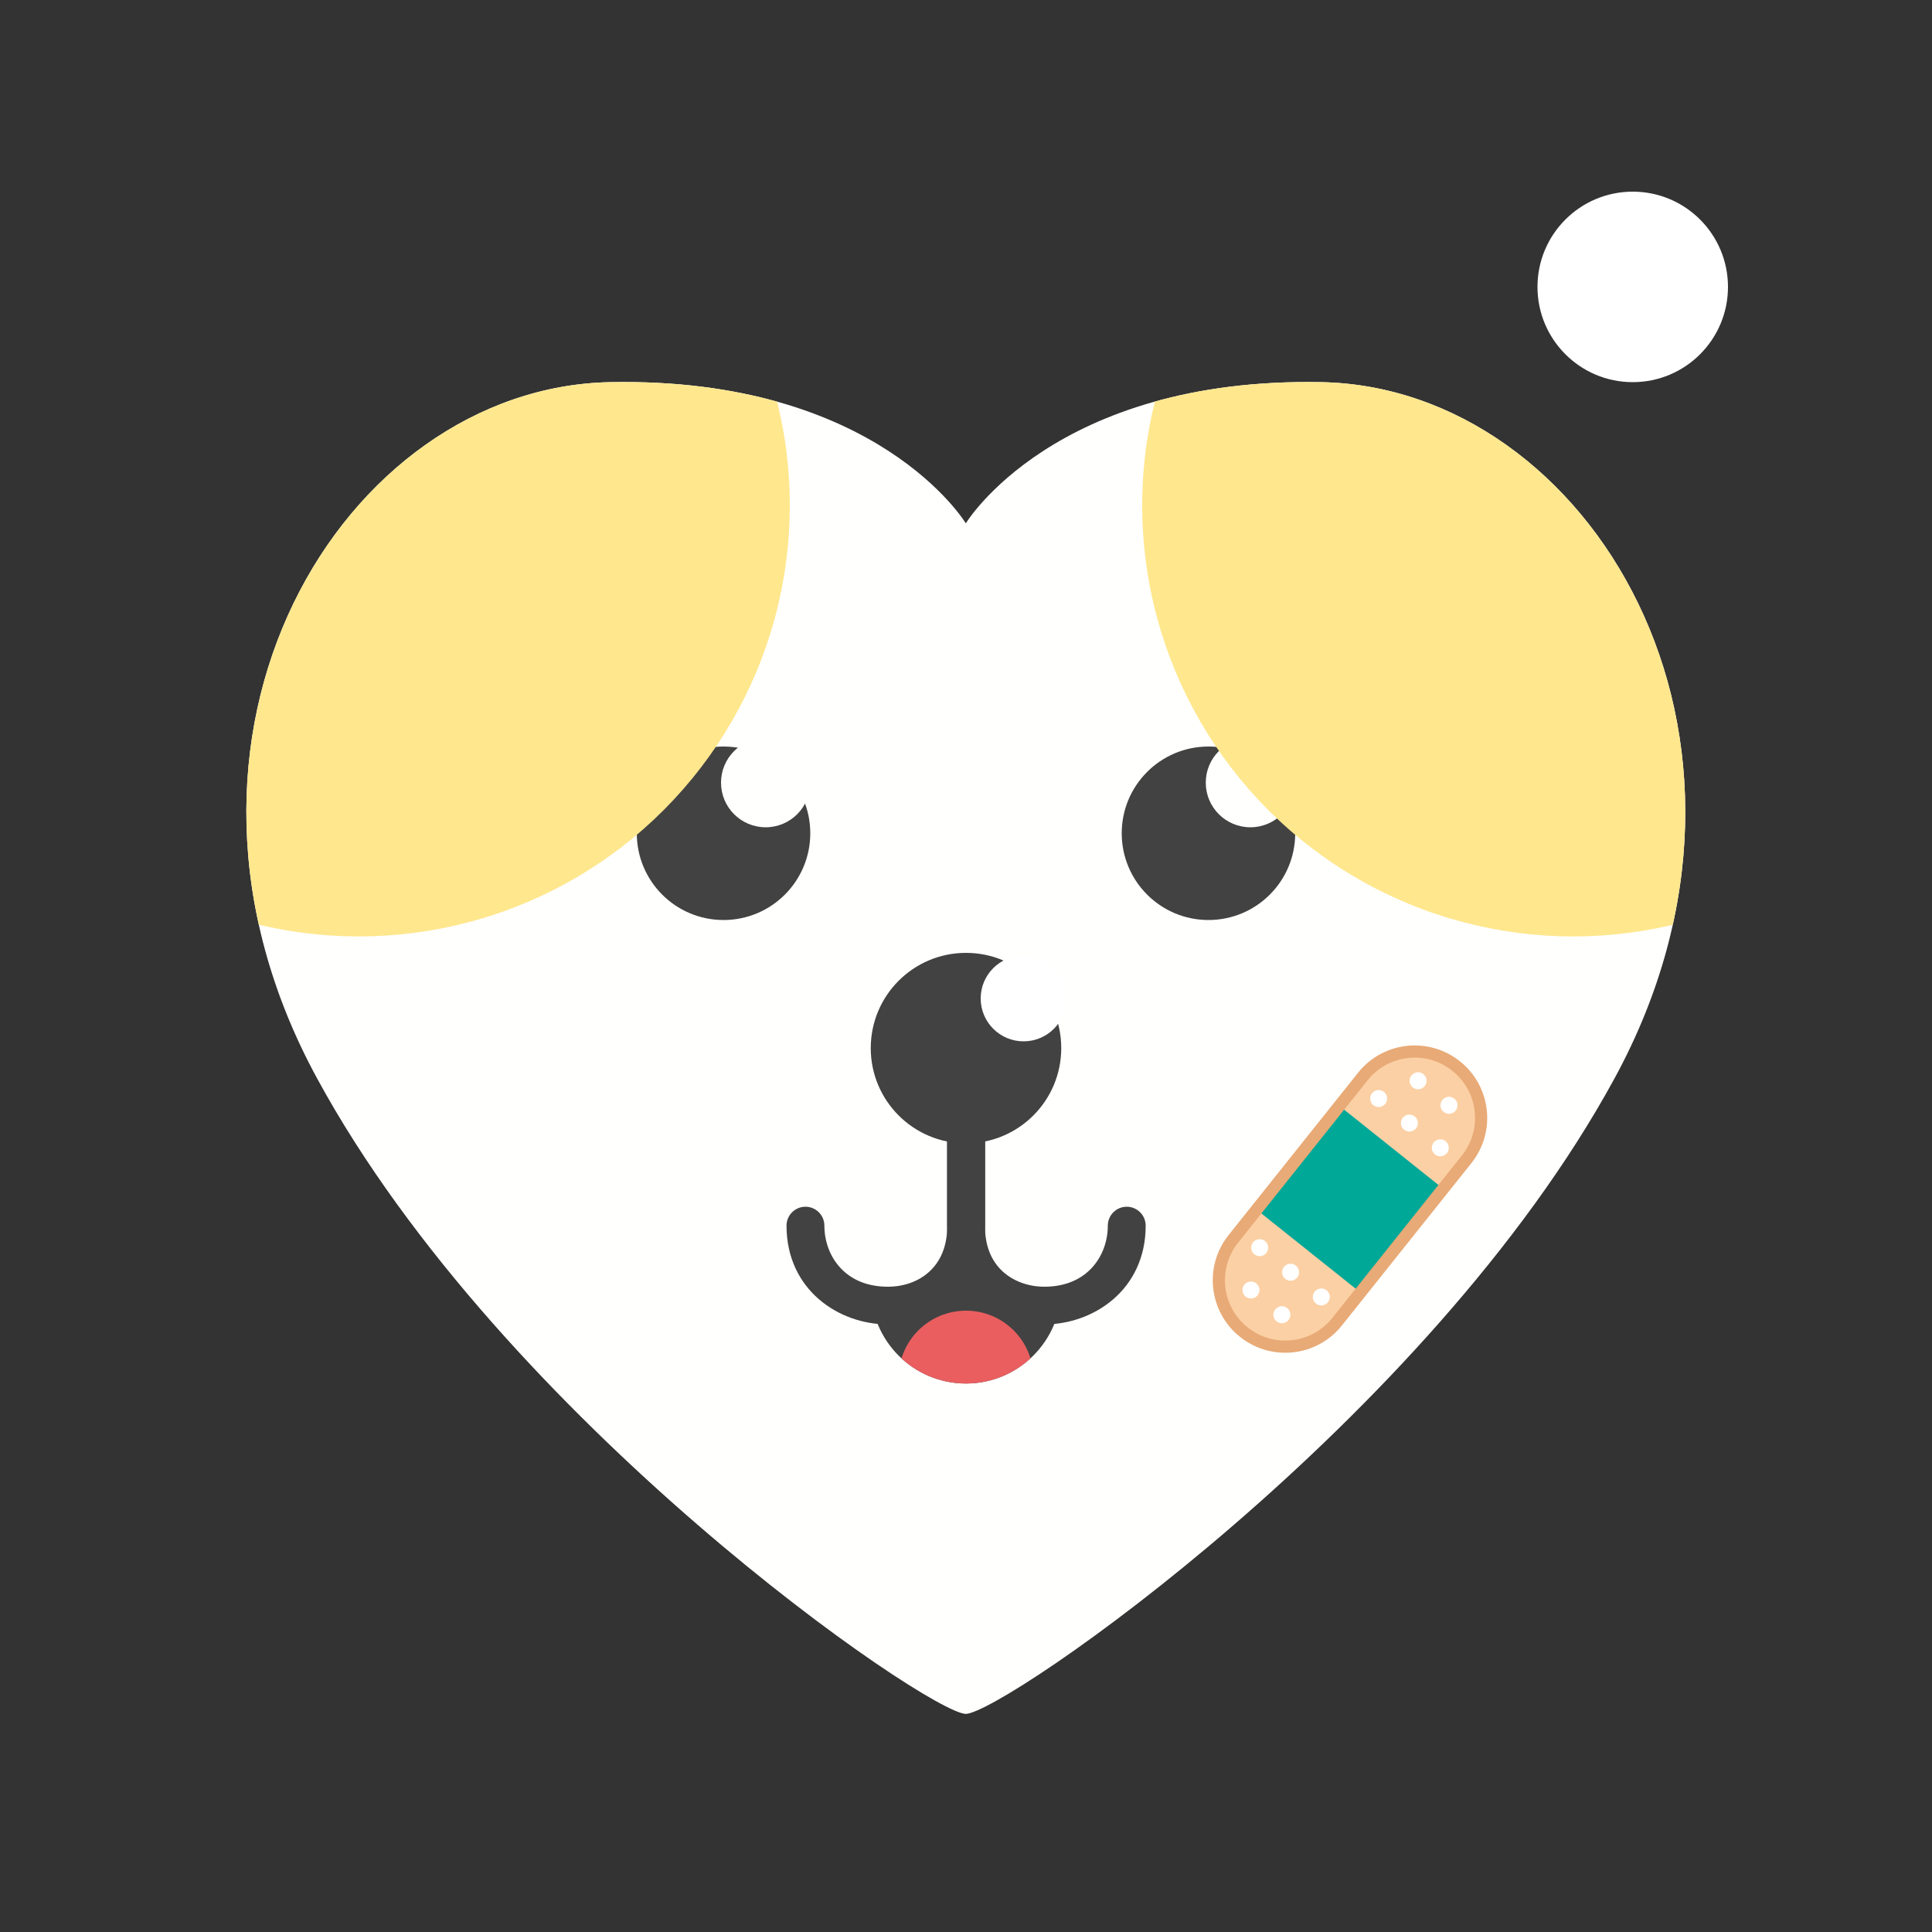 <?xml version="1.0" encoding="UTF-8"?>
<svg id="Capa_1" xmlns="http://www.w3.org/2000/svg" xmlns:xlink="http://www.w3.org/1999/xlink" version="1.1" viewBox="0 0 100 100">
  <rect x="0" y="0" width="100" height="100" fill="#333333" stroke="none"/>
  <!-- Generator: Adobe Illustrator 29.6.0, SVG Export Plug-In . SVG Version: 2.1.1 Build 207)  -->
  <defs>
    <style>
      .st0, .st1 {
        fill: none;
      }

      .st2 {
        fill: #ea5e5f;
      }

      .st3 {
        isolation: isolate;
        opacity: .2;
      }

      .st3, .st4 {
        fill: #fffffd;
      }

      .st5 {
        fill: #ffe78d;
      }

      .st6 {
        clip-path: url(#clippath-1);
      }

      .st7 {
        fill: #fbd0a4;
      }

      .st8 {
        fill: #fff;
      }

      .st1 {
        stroke: #e8aa76;
        stroke-miterlimit: 10;
        stroke-width: .63px;
      }

      .st9 {
        fill: #424242;
      }

      .st10 {
        fill: #00a898;
      }

      .st11 {
        clip-path: url(#clippath);
      }
    </style>
    <clipPath id="clippath">
      <path class="st0" d="M50,88.71c-1.92,0-23.93-15.14-33.59-32.9-9.66-17.75,1.34-35.77,15.18-36.03,13.84-.26,18.4,7.31,18.4,7.31,0,0,4.57-7.57,18.4-7.31,13.84.26,24.84,18.28,15.18,36.03s-31.67,32.9-33.59,32.9h.02Z"/>
    </clipPath>
    <clipPath id="clippath-1">
      <path class="st0" d="M54.93,66.68h-3.52l-1.41-.98-1.66.98h-3.27c0,2.73,2.21,4.93,4.93,4.93s4.93-2.21,4.93-4.93Z"/>
    </clipPath>
  </defs>
  <path class="st3" d="M50,88.71c-1.92,0-23.93-15.14-33.59-32.9-9.66-17.75,1.34-35.77,15.18-36.03,13.84-.26,18.4,7.31,18.4,7.31,0,0,4.57-7.57,18.4-7.31,13.84.26,24.84,18.28,15.18,36.03s-31.67,32.9-33.59,32.9h.02Z"/>
  <path class="st4" d="M50,88.71c-1.92,0-23.93-15.14-33.59-32.9-9.66-17.75,1.34-35.77,15.18-36.03,13.84-.26,18.4,7.31,18.4,7.31,0,0,4.57-7.57,18.4-7.31,13.84.26,24.84,18.28,15.18,36.03s-31.67,32.9-33.59,32.9h.02Z"/>
  <path class="st9" d="M54.93,66.68h-3.52l-1.41-.98-1.66.98h-3.27c0,2.73,2.21,4.93,4.93,4.93s4.93-2.21,4.93-4.93Z"/>
  <g class="st11">
    <g>
      <g>
        <g>
          <circle class="st9" cx="37.45" cy="43.13" r="4.49"/>
          <circle class="st4" cx="39.63" cy="40.51" r="2.31"/>
        </g>
        <g>
          <circle class="st9" cx="62.55" cy="43.13" r="4.49"/>
          <circle class="st4" cx="64.72" cy="40.51" r="2.31"/>
        </g>
      </g>
      <circle class="st5" cx="18.57" cy="26.16" r="22.31"/>
      <circle class="st5" cx="81.43" cy="26.16" r="22.31"/>
    </g>
  </g>
  <circle class="st9" cx="50" cy="54.25" r="4.93"/>
  <circle class="st8" cx="52.98" cy="51.68" r="2.22"/>
  <circle class="st8" cx="84.51" cy="14.85" r="4.93"/>
  <path class="st9" d="M54.05,68.55c-1.32,0-2.54-.45-3.45-1.27-.72-.65-1.58-1.85-1.58-3.84v-5.51c0-.54.44-.98.98-.98s.98.44.98.98v5.51c0,1.03.32,1.83.94,2.39.55.49,1.31.77,2.14.77,2.25,0,3.28-1.64,3.28-3.16,0-.54.44-.98.98-.98s.98.44.98.98c0,3.32-2.7,5.11-5.24,5.11h0Z"/>
  <path class="st9" d="M45.95,68.55c-2.54,0-5.24-1.79-5.24-5.11,0-.54.44-.98.98-.98s.98.44.98.98c0,1.52,1.03,3.16,3.28,3.16.83,0,1.59-.27,2.14-.77.62-.56.94-1.37.94-2.39v-5.51c0-.54.44-.98.98-.98s.98.44.98.98v5.51c0,2-.86,3.19-1.58,3.84-.91.82-2.13,1.27-3.45,1.27h0Z"/>
  <g class="st6">
    <circle class="st2" cx="50" cy="71.33" r="3.49"/>
  </g>
  <g>
    <path class="st7" d="M71.98,64.93l-2.77,3.47c-1.18,1.48-3.34,1.73-4.83.54h0c-1.48-1.18-1.73-3.34-.54-4.83l2.77-3.47,1.16-1.45,2.77-3.47c1.18-1.48,3.34-1.73,4.83-.54h0c1.48,1.18,1.73,3.34.54,4.83l-2.77,3.47s-1.16,1.45-1.16,1.45Z"/>
    <rect class="st10" x="66.44" y="58.64" width="6.87" height="6.87" transform="translate(-22.23 77.97) rotate(-51.41)"/>
    <g>
      <circle class="st8" cx="71.36" cy="56.86" r=".44"/>
      <circle class="st8" cx="72.95" cy="58.13" r=".44"/>
      <circle class="st8" cx="73.4" cy="55.94" r=".44"/>
      <circle class="st8" cx="75" cy="57.21" r=".44"/>
      <circle class="st8" cx="74.55" cy="59.41" r=".44"/>
    </g>
    <g>
      <circle class="st8" cx="65.2" cy="64.58" r=".44"/>
      <circle class="st8" cx="66.8" cy="65.85" r=".44"/>
      <circle class="st8" cx="64.75" cy="66.77" r=".44"/>
      <circle class="st8" cx="66.35" cy="68.05" r=".44"/>
      <circle class="st8" cx="68.39" cy="67.13" r=".44"/>
    </g>
    <path class="st1" d="M72.56,64.21l-3.35,4.2c-1.18,1.48-3.34,1.73-4.83.54h0c-1.48-1.18-1.73-3.34-.54-4.83l3.35-4.2,3.35-4.2c1.18-1.48,3.34-1.73,4.83-.54h0c1.48,1.18,1.73,3.34.54,4.83,0,0-3.35,4.2-3.35,4.2Z"/>
  </g>
</svg>